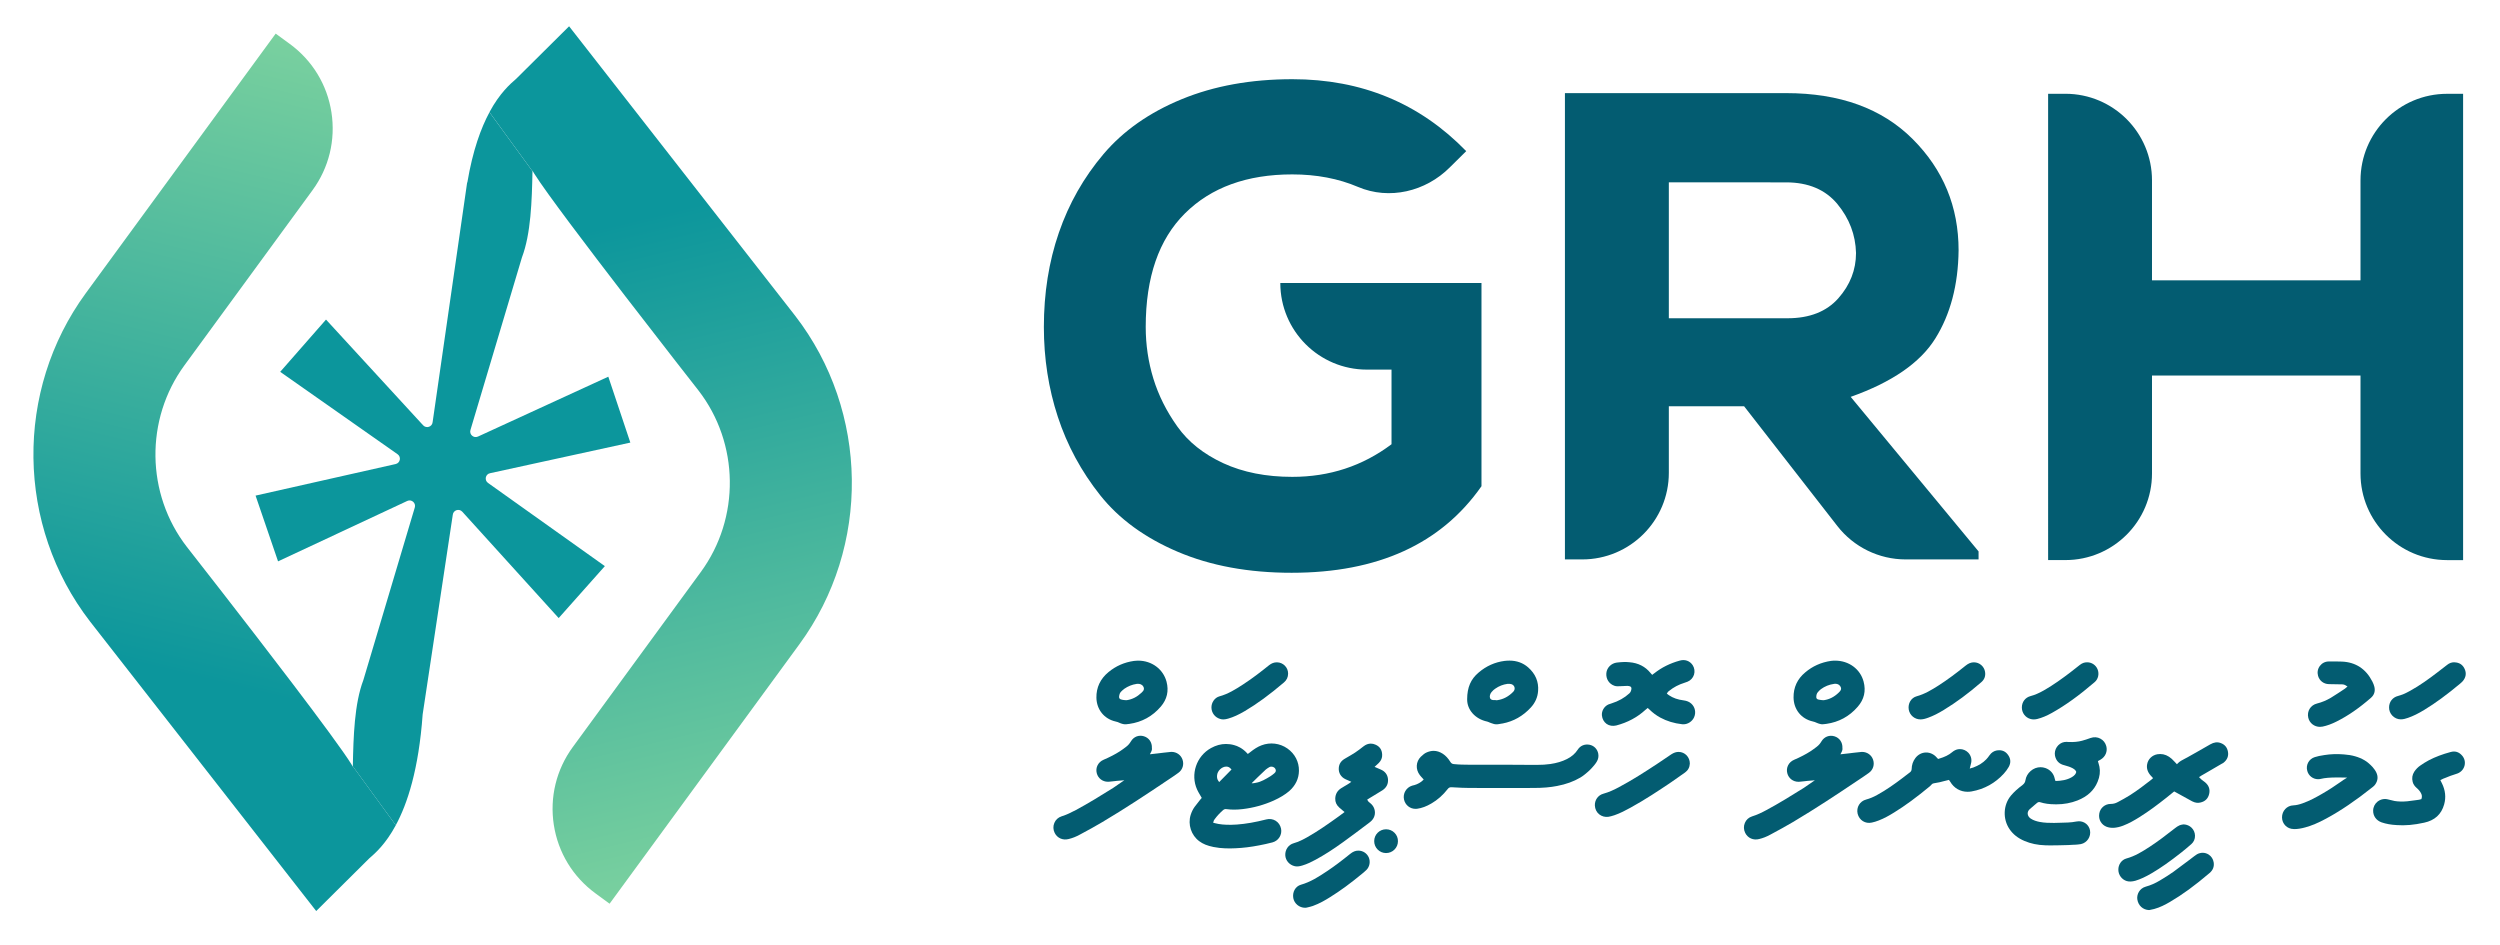 <?xml version="1.0" encoding="utf-8"?>
<!-- Generator: Adobe Illustrator 26.3.1, SVG Export Plug-In . SVG Version: 6.00 Build 0)  -->
<svg version="1.1" id="Layer_1" xmlns="http://www.w3.org/2000/svg" xmlns:xlink="http://www.w3.org/1999/xlink" x="0px" y="0px"
	 viewBox="0 0 876 331" style="enable-background:new 0 0 876 331;" xml:space="preserve">
<style type="text/css">
	.st0{fill:#035C71;}
	.st1{fill:#0C969C;}
	.st2{fill:url(#SVGID_1_);}
	.st3{fill:url(#SVGID_00000098933414763421037260000002472270178472665501_);}
</style>
<g>
	<g>
		<path class="st0" d="M507.98,58.68c-8.44,8.44-21.15,11.49-32.13,6.82c-6.88-2.93-14.56-4.39-23.05-4.39
			c-15.87,0-28.4,4.55-37.58,13.65c-9.17,9.1-13.76,22.37-13.76,39.8c0,6.22,0.89,12.26,2.68,18.1c1.79,5.84,4.59,11.44,8.41,16.8
			c3.81,5.38,9.18,9.64,16.1,12.85c6.92,3.19,14.98,4.78,24.16,4.78c13.07,0,24.66-3.82,34.78-11.43v-26.15h-8.63
			c-16.76,0-30.34-13.59-30.34-30.34v0h70.49v71.2c-14.16,20.24-36.33,30.33-66.52,30.33c-15.09,0-28.39-2.45-39.9-7.35
			c-11.52-4.9-20.58-11.51-27.2-19.84c-6.61-8.33-11.55-17.47-14.82-27.43s-4.9-20.46-4.9-31.51c0-11.82,1.74-22.84,5.25-33.02
			c3.51-10.2,8.71-19.37,15.64-27.55c6.93-8.17,16.07-14.59,27.43-19.25c11.36-4.67,24.28-7,38.75-7c24.27,0,44.58,8.4,60.92,25.21
			L507.98,58.68z"/>
		<path class="st0" d="M693.29,196.02h-25.54c-9.36,0-18.19-4.32-23.94-11.7l-32.68-41.97h-26.37v23.33
			c0,16.76-13.59,30.34-30.34,30.34h-6.07V32.63h77.49c18.82,0,33.62,5.37,44.36,16.1c10.74,10.74,16.09,23.73,16.09,38.98
			c-0.14,12.14-2.87,22.45-8.17,30.92c-5.28,8.48-15.18,15.3-29.64,20.43l44.81,54.15V196.02z M584.76,63.9v47.62h41.55
			c7.77,0,13.72-2.34,17.85-7.01c4.12-4.66,6.19-9.96,6.19-15.86c-0.16-6.38-2.35-12.1-6.53-17.16c-4.2-5.06-10.2-7.59-17.99-7.59
			H584.76z"/>
		<path class="st0" d="M827.12,165.91v-34.32h-73.06v34.32c0,16.76-13.59,30.34-30.34,30.34h-6.06V32.86h6.06
			c16.76,0,30.34,13.59,30.34,30.34v35.02h73.06V63.21c0-16.76,13.59-30.34,30.34-30.34h5.61v163.39h-5.61
			C840.7,196.26,827.12,182.67,827.12,165.91z"/>
	</g>
	<path class="st0" d="M455.15,270.08c0.05-3.12-1.42-5.96-4.03-7.8c-2.66-1.87-6.05-2.28-9.09-1.12c-1.4,0.52-2.6,1.33-3.96,2.4
		c-0.06,0.05-0.13,0.1-0.19,0.15c-0.05,0.04-0.1,0.08-0.16,0.12l-0.5,0.36l-0.27-0.3c-1.61-1.75-3.34-2.49-4.5-2.8
		c-0.93-0.27-1.9-0.4-2.87-0.4c-1.79,0-3.51,0.47-5.25,1.43c-5.14,2.85-7.27,9.24-4.86,14.55c0.26,0.59,0.6,1.17,0.95,1.76
		c0.17,0.27,0.34,0.57,0.52,0.89l0.15,0.27l-0.02,0.03l-0.35,0.4c-0.09,0.1-0.19,0.21-0.28,0.34l-0.49,0.63
		c-0.45,0.57-0.92,1.16-1.35,1.73c-0.61,0.85-1.06,1.78-1.39,2.83c-1.05,3.35,0.19,7.14,3.03,9.22c1.27,0.95,2.79,1.57,4.94,2.01
		c2.84,0.58,5.65,0.55,7.77,0.45c2.61-0.11,5.31-0.44,8.25-1.01c1.49-0.29,3.09-0.62,4.69-1.05c2.12-0.57,3.44-2.69,2.99-4.83
		c-0.25-1.18-0.93-2.16-1.91-2.76c-0.95-0.58-2.13-0.75-3.23-0.46c-3.87,0.99-7.15,1.56-10.33,1.8c-2.69,0.17-4.67,0.1-6.41-0.2
		c-0.16-0.03-0.31-0.07-0.47-0.1c-0.15-0.03-0.31-0.07-0.46-0.1l-0.97-0.23l0.16-0.58c0.02-0.08,0.03-0.17,0.1-0.27
		c0.04-0.06,0.09-0.12,0.13-0.19l0.14-0.21c0.75-1.04,1.64-2.01,2.81-3.06c0.44-0.42,0.85-0.56,1.41-0.45
		c1.74,0.23,3.58,0.22,5.64-0.03c3.72-0.44,7.36-1.44,10.81-2.98c2.24-1.02,3.96-2.07,5.42-3.3
		C453.95,275.25,455.11,272.86,455.15,270.08z M431.1,270.07c-0.46,0.47-0.91,0.93-1.37,1.4c-0.7,0.71-1.42,1.45-2.15,2.18
		l-0.37,0.39l-0.32-0.44c-0.47-0.66-0.47-1.31-0.43-1.91c0.11-1.58,1.68-3.08,3.22-3.08c0.62,0,1.13,0.24,1.56,0.72l0.28,0.32
		L431.1,270.07z M446.51,270.98c-0.49,0.41-0.9,0.72-1.32,0.99c-1.65,1.03-3.4,2.03-5.02,2.3c-0.69,0.16-1.09,0.19-1.3,0.19
		c-0.12,0-0.18-0.01-0.19-0.01l-0.1-0.02l0.07-0.07c0.04-0.04,3.92-3.87,4.86-4.69c0.34-0.29,0.71-0.52,1.02-0.71l0.09-0.06
		c0.38-0.26,0.82-0.33,1.3-0.21l0.04,0.01c0.25,0.09,0.84,0.29,1.03,0.96C447.09,269.93,447.15,270.47,446.51,270.98z"/>
	<path class="st0" d="M738.04,261.44c-0.31-1.15-1.04-2.08-2.07-2.62c-1.02-0.56-2.25-0.64-3.44-0.23c-1.09,0.39-2.01,0.71-3,0.97
		c-1.34,0.36-2.9,0.51-4.64,0.44c-0.51-0.07-1.11-0.07-1.6,0.02c-1.02,0.18-1.95,0.81-2.57,1.73c-0.61,0.9-0.85,2.02-0.65,3.05
		c0.39,1.83,1.48,2.93,3.35,3.36c1.13,0.28,2.09,0.63,2.93,1.08c0.85,0.46,1.12,1.06,1.13,1.09c0.12,0.69-0.65,1.49-1.48,1.97
		c-1.82,1.07-3.77,1.28-5.43,1.35h-0.35l-0.14-0.44c-0.03-0.1-0.05-0.18-0.07-0.26c-0.01-0.05-0.03-0.09-0.04-0.13
		c-0.34-1.74-1.57-3.12-3.29-3.71c-0.55-0.18-1.12-0.28-1.68-0.28c-1.25,0-2.48,0.47-3.46,1.33c-1.01,0.89-1.63,1.98-1.83,3.25
		c-0.09,0.67-0.4,1.17-1.02,1.66c-1.7,1.26-2.98,2.44-4.04,3.69c-2.74,3.26-2.95,8.21-0.5,11.79c1.24,1.82,2.97,3.17,5.27,4.14
		c2.16,0.92,4.55,1.42,7.31,1.51c1.12,0.05,2.27,0.03,3.39,0.01c0.3,0,0.6-0.01,0.9-0.01l1.31-0.03c1.87-0.03,3.16-0.08,4.31-0.17
		l0.33,0c0.73-0.05,1.48-0.09,2.18-0.23c2.18-0.46,3.61-2.64,3.18-4.84c-0.37-1.86-1.96-3.16-3.88-3.16c-0.24,0-0.51,0.03-0.8,0.08
		c-1.12,0.21-2.12,0.33-3.04,0.36l-2.48,0.08c-0.74,0.02-1.48,0.04-2.22,0.06h-0.18c-0.06,0-0.12,0-0.18,0
		c-1.43,0-3.17-0.01-4.93-0.36c-0.96-0.2-2.07-0.5-3.06-1.16c-0.62-0.41-1.01-1.03-1.06-1.68c-0.03-0.6,0.22-1.17,0.72-1.62
		c0.57-0.51,1.15-1.01,1.72-1.48l0.89-0.75c0.42-0.35,0.82-0.26,1.05-0.2c1.53,0.49,3.18,0.72,5.2,0.73c0.17,0,0.33,0.01,0.49,0.01
		c2.6,0,5.09-0.46,7.39-1.36c3.49-1.39,5.79-3.52,7.03-6.52c0.78-1.86,0.99-3.59,0.65-5.31c-0.06-0.33-0.16-0.67-0.25-0.96v0
		c-0.06-0.22-0.12-0.44-0.19-0.67l-0.09-0.34l0.3-0.16c0.05-0.03,0.1-0.05,0.14-0.08c0.06-0.04,0.13-0.07,0.19-0.1
		c0.09-0.06,0.18-0.11,0.28-0.16C737.74,265.19,738.55,263.29,738.04,261.44z"/>
	<path class="st0" d="M494.79,275.3c-2.06,0.64-3.3,2.78-2.82,4.87c0.43,1.92,2.08,3.25,4.01,3.25c0.21,0,0.4,0,0.6-0.03
		c1.64-0.23,3.27-0.84,4.98-1.85c2.16-1.25,4.04-2.92,5.76-5.11c0.31-0.41,0.67-0.58,1.2-0.58h0.09l1.17,0.06
		c1.58,0.09,3.37,0.19,5.12,0.19c3.75,0.02,7.57,0.02,11.26,0.02c2.5,0,5,0,7.5-0.01c1.25,0,2.5-0.01,3.75-0.01
		c3.19,0,5.8-0.22,8.21-0.7c3.13-0.6,5.78-1.56,8.11-2.93c1-0.59,1.84-1.3,2.55-1.92c0.41-0.34,0.81-0.73,1.31-1.25
		c0.69-0.75,1.36-1.49,1.88-2.35c0.57-0.92,0.74-1.83,0.56-2.87c-0.31-1.62-1.5-2.82-3.1-3.13c-1.68-0.3-3.21,0.35-4.08,1.72
		c-0.91,1.4-2.15,2.48-3.79,3.3c-1.68,0.85-3.57,1.41-5.8,1.74c-1.42,0.21-2.97,0.31-4.9,0.31h-0.49
		c-6.17-0.06-12.28-0.06-17.43-0.05h-4.45c-0.42-0.01-0.83-0.01-1.25-0.01c-1.73-0.01-3.53-0.03-5.3-0.22
		c-0.54-0.03-0.94-0.28-1.24-0.78c-0.79-1.27-1.63-2.17-2.64-2.84c-1.08-0.69-2.13-1.02-3.22-1.02c-0.74,0-1.52,0.17-2.32,0.5
		c-0.77,0.31-1.38,0.81-2.17,1.57c-1.75,1.73-1.89,4.44-0.34,6.44c0.15,0.2,0.32,0.39,0.49,0.58c0.07,0.07,0.13,0.14,0.2,0.22
		c0.11,0.11,0.22,0.23,0.33,0.36l0.33,0.37l-0.3,0.3c-0.66,0.68-1.86,1.35-2.9,1.64l-0.31,0.08
		C495.17,275.21,494.98,275.25,494.79,275.3z"/>
	<path class="st0" d="M611.4,288.36c-0.48,1.12-0.43,2.39,0.12,3.49c0.9,1.83,2.87,2.69,4.92,2.14c1.3-0.31,2.6-0.83,3.88-1.53
		l0.52-0.28c2.46-1.33,5-2.69,7.44-4.15c7.84-4.65,15.61-9.81,22.27-14.28l0.9-0.6c1.12-0.75,2.29-1.52,3.4-2.33
		c1.5-1.06,2.08-2.95,1.45-4.7c-0.58-1.61-2.09-2.65-3.84-2.65c-0.11,0-0.21,0-0.32,0.02c-0.78,0.06-1.6,0.14-2.52,0.27l-1.06,0.13
		c-0.36,0.05-0.73,0.09-1.08,0.13c-0.19,0.02-0.37,0.04-0.56,0.06l-2.04,0.23l0.39-0.76c0.28-0.52,0.38-1,0.31-1.45
		c0.09-1.95-1-3.55-2.79-4.1c-1.8-0.54-3.58,0.15-4.55,1.77c-0.45,0.76-0.97,1.37-1.59,1.84l-0.11,0.09
		c-0.69,0.52-1.4,1.06-2.14,1.54c-1.66,1.07-3.55,2.05-5.77,3c-1.89,0.82-2.87,2.74-2.37,4.69c0.46,1.8,2.03,3.01,3.92,3.01
		c0.06,0,0.12,0,0.19-0.01c0.07,0,0.14-0.01,0.22-0.01c0.54-0.05,1.1-0.11,1.64-0.17c0.32-0.04,0.63-0.07,0.95-0.11l0.14-0.02
		c0.27-0.03,0.54-0.05,0.8-0.06l1.82-0.15l-0.17,0.11l-3.74,2.57c-4.38,2.74-8.67,5.39-13.06,7.75c-1.55,0.83-3.23,1.67-5.04,2.22
		C612.76,286.42,611.84,287.26,611.4,288.36z"/>
	<path class="st0" d="M369.44,288.36c-0.48,1.12-0.43,2.39,0.12,3.49c0.9,1.83,2.88,2.69,4.92,2.14c1.3-0.31,2.6-0.83,3.88-1.53
		l0.5-0.27c2.47-1.33,5.02-2.7,7.46-4.17c7.83-4.64,15.6-9.8,22.27-14.28l0.87-0.58c1.13-0.75,2.3-1.53,3.42-2.35
		c1.5-1.06,2.09-2.95,1.45-4.7c-0.58-1.61-2.09-2.65-3.84-2.65c-0.11,0-0.21,0-0.32,0.02c-0.78,0.06-1.6,0.14-2.51,0.27l-1.06,0.13
		c-0.36,0.05-0.73,0.09-1.08,0.13c-0.19,0.02-0.37,0.04-0.56,0.06l-2.04,0.23l0.39-0.76c0.29-0.52,0.39-1,0.31-1.45
		c0.09-1.95-1-3.55-2.79-4.1c-1.8-0.55-3.58,0.15-4.55,1.77c-0.45,0.76-0.97,1.37-1.59,1.84l-0.14,0.11
		c-0.68,0.52-1.38,1.05-2.11,1.52c-1.66,1.07-3.55,2.05-5.77,3c-1.89,0.82-2.87,2.74-2.37,4.69c0.46,1.8,2.03,3.01,3.92,3.01
		c0.06,0,0.12,0,0.19-0.01c0.07,0,0.14-0.01,0.22-0.01c0.54-0.05,1.1-0.11,1.64-0.17c0.31-0.04,0.63-0.07,0.95-0.11l0.14-0.02
		c0.27-0.03,0.54-0.05,0.8-0.06l1.81-0.15l-0.17,0.11l-3.74,2.57c-4.38,2.74-8.67,5.39-13.06,7.75c-1.55,0.82-3.23,1.66-5.04,2.22
		C370.8,286.42,369.88,287.26,369.44,288.36z"/>
	<path class="st0" d="M486.35,272.96c-0.17-1.56-1.03-2.68-2.56-3.33h0c-0.22-0.1-0.45-0.2-0.7-0.3l-1.44-0.62l0.65-0.6
		c0.24-0.21,0.45-0.41,0.65-0.6c0.07-0.07,0.14-0.13,0.21-0.2c0.81-0.83,1.2-1.79,1.15-2.86c-0.05-1.71-0.84-2.89-2.36-3.53
		c-0.53-0.24-1.07-0.36-1.62-0.36c-0.89,0-1.75,0.33-2.57,0.97c-0.9,0.71-1.88,1.47-2.93,2.17c-0.96,0.62-1.95,1.19-2.9,1.74
		l-0.04,0.02l-0.66,0.39c-1.32,0.76-2.01,1.81-2.12,3.22c-0.13,1.73,0.74,3.21,2.34,3.96c0.38,0.18,0.81,0.37,1.3,0.58l0.76,0.33
		l-0.65,0.48c-0.25,0.17-0.42,0.28-0.6,0.38c-0.2,0.13-0.42,0.26-0.63,0.38c-0.14,0.08-0.28,0.17-0.43,0.25
		c-0.4,0.23-0.83,0.49-1.29,0.78c-1.3,0.84-1.98,2.03-2.04,3.57c-0.05,1.25,0.42,2.3,1.44,3.21c0.33,0.3,0.68,0.59,1.05,0.9
		l0.03,0.02l0.74,0.62l-0.45,0.35c-0.24,0.17-0.46,0.34-0.68,0.5c-0.29,0.22-0.57,0.42-0.85,0.63c-3.68,2.65-7.31,5.21-11.18,7.39
		c-1.22,0.69-2.85,1.55-4.68,2.07c-1.81,0.51-3.01,2.23-2.93,4.19c0.08,1.85,1.46,3.44,3.33,3.85c0.71,0.17,1.51,0.1,2.61-0.23
		c1.78-0.52,3.44-1.37,4.68-2.04c3.01-1.63,6.17-3.65,9.65-6.17c3-2.16,6-4.43,9.18-6.83l0.26-0.2c1.48-1.14,2.05-2.85,1.51-4.56
		c-0.27-0.85-0.76-1.53-1.54-2.15c-0.02-0.01-0.04-0.03-0.06-0.05c-0.04-0.03-0.07-0.05-0.1-0.07l-0.06-0.05
		c-0.18-0.14-0.41-0.32-0.56-0.63l-0.19-0.37l0.48-0.28c0.09-0.05,0.16-0.1,0.24-0.15c0.08-0.05,0.16-0.1,0.24-0.15
		c0.48-0.3,0.95-0.58,1.42-0.86c0.83-0.49,1.92-1.14,2.96-1.81C485.85,275.97,486.5,274.63,486.35,272.96z"/>
	<path class="st0" d="M663.69,284.7c3.84-2.36,7.84-5.3,12.6-9.24c0.19-0.17,0.35-0.34,0.49-0.51c0.32-0.4,0.74-0.5,1.04-0.52
		l0.12-0.02c0.56-0.09,1.14-0.18,1.69-0.31c0.64-0.15,1.19-0.29,1.73-0.44c0.42-0.1,0.86-0.21,1.25-0.31l0.3-0.07l0.18,0.25
		c0.08,0.12,0.16,0.23,0.25,0.36c1.33,2.28,3.56,3.55,6.11,3.55c0.45,0,0.91-0.04,1.38-0.12c4.47-0.8,8.28-2.9,11.33-6.26
		c0.65-0.71,1.22-1.5,1.7-2.33c0.8-1.43,0.72-2.88-0.23-4.19c-0.77-1.11-1.81-1.66-3.11-1.66c-0.24,0-0.5,0.03-0.77,0.06l-0.02,0
		c-1.07,0.19-1.92,0.74-2.6,1.7c-0.38,0.53-0.72,1-1.15,1.44c-1.18,1.23-2.67,2.16-4.53,2.85c-0.05,0.02-0.09,0.03-0.14,0.05
		c-0.03,0.01-0.07,0.02-0.11,0.03c-0.07,0.02-0.15,0.03-0.23,0.05l-0.77,0.25l0.27-1.09c0.09-0.37,0.17-0.68,0.24-0.99
		c0.25-1.29-0.14-2.58-1.06-3.53c-0.76-0.77-1.81-1.22-2.88-1.22c-0.21,0-0.43,0.02-0.66,0.05c-0.75,0.14-1.44,0.48-2.11,1.05
		c-1.16,0.98-2.59,1.68-4.64,2.28l-0.25,0.07l-0.19-0.19c-0.11-0.1-0.2-0.2-0.29-0.31c-0.02-0.03-0.05-0.06-0.07-0.08
		c-0.95-1.07-2.26-1.68-3.61-1.68h-0.16c-1.42,0.05-2.71,0.73-3.63,1.93c-0.86,1.14-1.29,2.41-1.32,3.9
		c-0.03,0.47-0.22,0.83-0.57,1.1c-0.53,0.41-1.06,0.81-1.58,1.2c-0.5,0.41-0.92,0.73-1.3,1c-2.47,1.86-5.42,3.99-8.63,5.74
		c-1.33,0.74-2.56,1.25-3.87,1.61c-2.2,0.57-3.5,2.75-2.98,4.97c0.56,2.28,2.7,3.62,4.98,3.1c0.77-0.16,1.56-0.4,2.4-0.73
		C660.27,286.74,662.06,285.71,663.69,284.7z"/>
	<path class="st0" d="M779.16,267.23c1.28-1.03,1.79-2.33,1.51-3.85c-0.26-1.48-1.11-2.5-2.53-3.02c-1.19-0.44-2.35-0.29-3.66,0.46
		c-2.76,1.61-5.46,3.12-7.95,4.52c-0.36,0.21-0.65,0.37-0.94,0.5l-0.1,0.05c-0.87,0.45-1.7,0.88-2.37,1.56l-0.32,0.34l-0.73-0.78
		c-0.43-0.47-0.77-0.81-1.09-1.11c-1.29-1.14-2.61-1.69-4.04-1.69c-0.29,0-0.61,0.03-0.99,0.08c-1.85,0.33-3.26,1.69-3.59,3.49
		c-0.26,1.42,0.14,2.71,1.22,3.95l0.86,0.93l-0.48,0.43c-0.08,0.08-0.16,0.15-0.24,0.2c-2.11,1.64-4.73,3.68-7.49,5.41
		c-1.35,0.84-2.75,1.61-3.96,2.25l-0.27,0.14c-0.75,0.41-1.55,0.61-2.45,0.61c-1.96,0-3.62,1.4-3.96,3.33
		c-0.41,2.35,0.95,4.02,2.48,4.64c0.8,0.32,1.71,0.45,2.68,0.39c1.02-0.08,2.07-0.32,3.2-0.75c2.15-0.82,4.07-1.96,5.68-2.96
		c3.44-2.15,6.59-4.55,9.21-6.62c0.91-0.71,2.74-2.2,2.76-2.22l0.23-0.19l0.27,0.14c1,0.54,4.2,2.3,6.01,3.31
		c1.05,0.54,2.01,0.68,2.94,0.43c1.66-0.38,2.69-1.41,3.05-3.05c0.36-1.59-0.14-2.96-1.48-4.07l-0.02-0.01
		c-0.22-0.18-0.45-0.36-0.7-0.53c-0.09-0.07-0.18-0.14-0.27-0.21c-0.11-0.08-0.21-0.16-0.32-0.25c-0.09-0.06-0.17-0.15-0.26-0.26
		l-0.01-0.02l-0.51-0.5l0.7-0.44c0.07-0.03,0.12-0.06,0.16-0.1l0.01-0.01l2.11-1.22l5.06-2.95
		C778.81,267.48,779,267.36,779.16,267.23z"/>
	<path class="st0" d="M561.31,250.7c0.12,1.23,0.71,2.28,1.65,2.96c0.91,0.64,2.13,0.84,3.36,0.55c3.95-1.03,7.38-2.86,10.19-5.44
		l0.85-0.7l0.68,0.61c1.06,1.05,2.3,1.97,3.69,2.74c2.33,1.26,4.85,2.03,7.7,2.35c0.14,0.02,0.27,0.02,0.43,0.02
		c1.58,0,3.1-1,3.76-2.48c0.73-1.66,0.33-3.57-0.99-4.76c-0.69-0.63-1.57-1-2.69-1.14c-2.04-0.25-3.71-0.84-5.12-1.79
		c-0.11-0.06-0.22-0.14-0.33-0.24l-0.44-0.36l0.03-0.04l0.4-0.59c0.15-0.13,0.27-0.24,0.41-0.33c1.53-1.25,3.33-2.19,5.36-2.82
		l0.31-0.11c0.26-0.08,0.51-0.16,0.74-0.26c1.1-0.45,1.93-1.35,2.28-2.48c0.34-1.11,0.17-2.32-0.46-3.31
		c-1.01-1.53-2.76-2.14-4.56-1.6c-3.38,0.93-6.36,2.42-8.89,4.43l-0.19,0.13c-0.04,0.03-0.08,0.07-0.13,0.1
		c-0.03,0.02-0.06,0.04-0.08,0.06l-0.35,0.27l-0.27-0.32c-0.04-0.04-0.09-0.09-0.12-0.12c-0.03-0.04-0.05-0.06-0.08-0.09
		c-0.03-0.03-0.06-0.06-0.08-0.09c-1.84-2.29-4.35-3.57-7.46-3.81c-1.27-0.13-2.62-0.09-4.38,0.12c-1.96,0.25-3.5,1.8-3.67,3.7
		c-0.18,2.03,0.96,3.81,2.85,4.44c0.55,0.18,1.23,0.22,2.07,0.14c0.79-0.05,1.61-0.09,2.43-0.11c0.16,0,0.32,0.03,0.48,0.05
		l0.29,0.06c0.48,0.1,0.73,0.45,0.67,0.92c-0.07,0.5-0.19,1.08-0.69,1.56c-1.75,1.61-3.82,2.77-6.33,3.56
		c-0.45,0.13-0.76,0.24-1.06,0.36C562.09,247.53,561.16,249.12,561.31,250.7z"/>
	<path class="st0" d="M799.62,286.45c0.03,2.25,1.81,4.02,4.05,4.04c0.08,0.02,0.16,0.02,0.23,0.02c1.14,0,2.35-0.18,3.81-0.58
		c2.24-0.6,4.58-1.58,7.36-3.09c5.12-2.76,10.33-6.3,16.39-11.12c0.34-0.27,0.61-0.55,0.8-0.82c0.96-1.36,1.09-2.79,0.39-4.24
		c-0.35-0.74-0.87-1.39-1.37-1.97l-0.06-0.06c-0.2-0.21-0.38-0.41-0.59-0.6c-0.53-0.51-1.2-1.1-2.08-1.62
		c-2.02-1.19-4.4-1.87-7.27-2.07c-2.38-0.19-4.61-0.12-6.8,0.23c-1.43,0.21-2.46,0.43-3.37,0.72c-2.08,0.64-3.24,2.78-2.63,4.87
		c0.46,1.69,2.01,2.87,3.77,2.87c0.37,0,0.7-0.04,1-0.12c1.31-0.33,3.19-0.49,5.73-0.49c0.37,0,0.72,0,1.05,0.01
		c0.28,0,0.53,0.01,0.76,0.01l1.66,0.03l-1.29,0.81c-0.04,0.02-0.07,0.04-0.09,0.06c-0.01,0.01-0.03,0.02-0.05,0.03
		c-0.03,0.02-0.06,0.05-0.1,0.08c-0.03,0.03-0.07,0.05-0.1,0.08c-2.58,1.83-4.99,3.38-7.38,4.75c-1.89,1.09-4.15,2.33-6.63,3.21
		c-1.2,0.43-2.22,0.66-3.23,0.71C801.34,282.27,799.59,284.14,799.62,286.45z"/>
	<path class="st0" d="M643.06,231.49c-0.38,0-0.96,0.01-1.51,0.09c-3.44,0.51-6.47,1.87-9,4.03c-2.76,2.29-4.14,5.26-4.09,8.81
		c0.06,4.19,2.71,7.48,6.75,8.38c0.47,0.11,0.92,0.26,1.35,0.47c0.37,0.18,0.82,0.31,1.24,0.42c0.62,0.17,1.19,0.08,1.79,0
		l0.22-0.03l0.19-0.02c4.35-0.62,8.03-2.63,10.93-5.98c2.26-2.57,2.95-5.54,2.07-8.84C651.84,234.44,647.84,231.49,643.06,231.49z
		 M644.72,242.23c-0.13,0.16-0.29,0.33-0.5,0.52c-1.5,1.44-3.2,2.31-5.04,2.58c-0.11,0.02-0.22,0.02-0.32,0.02
		c-0.23,0-0.48-0.02-0.73-0.06c-0.17-0.01-0.36-0.05-0.55-0.09c-0.05-0.01-0.11-0.02-0.17-0.03c-0.06-0.01-0.11-0.02-0.17-0.03
		c-0.57-0.08-0.88-0.47-0.81-1.03c0.02-0.65,0.2-1.17,0.54-1.56c0.27-0.31,0.63-0.74,1.07-1.06c1.36-0.99,2.89-1.62,4.57-1.85
		c0.04-0.01,0.07-0.01,0.11-0.02c0.03,0,0.07-0.01,0.1-0.01l0.23-0.02c0.56,0.02,1.27,0.12,1.75,0.82
		C645.26,241.1,645.23,241.64,644.72,242.23z"/>
	<path class="st0" d="M406.74,247.6c2.2-2.56,2.87-5.5,2.01-8.75c-1.18-4.39-5.16-7.35-9.91-7.36l-0.51,0.02l-0.67,0.05h-0.13
		c-0.03,0.01-0.07,0.01-0.11,0.02c-0.04,0-0.07,0.01-0.11,0.01c-3.36,0.48-6.35,1.8-8.89,3.91c-2.87,2.36-4.3,5.39-4.24,9
		c0.09,4.15,2.73,7.42,6.75,8.32c0.46,0.09,0.93,0.25,1.43,0.5c0.26,0.13,0.56,0.22,0.88,0.31l0.15,0.04l0.22,0.05
		c0.6,0.14,1.26,0.06,1.94-0.05l0.19-0.02C400.13,253.03,403.83,250.99,406.74,247.6z M394.9,245.33c-0.11,0.02-0.22,0.02-0.32,0.02
		c-0.23,0-0.47-0.02-0.72-0.06c0,0,0,0-0.01,0c-0.1,0-0.24-0.03-0.38-0.05c-0.05-0.01-0.1-0.02-0.15-0.03
		c-0.09-0.03-0.17-0.05-0.26-0.06c-0.74-0.13-1.02-0.5-0.92-1.23c0.06-0.43,0.2-1.07,0.67-1.55l0.16-0.15
		c0.29-0.29,0.59-0.58,0.95-0.84c1.32-0.92,2.78-1.51,4.35-1.74c0.18-0.03,0.34-0.03,0.42-0.03c0.58,0,1.41,0.1,1.92,0.95
		c0.33,0.53,0.3,1.11-0.07,1.58c-0.19,0.24-0.39,0.44-0.57,0.6C398.43,244.19,396.77,245.04,394.9,245.33z"/>
	<path class="st0" d="M526.37,253.53l0.19-0.03c3.8-0.73,7.12-2.62,9.86-5.61c1.53-1.67,2.38-3.61,2.53-5.78
		c0.25-3.23-0.93-6.01-3.5-8.27c-1.8-1.57-4-2.36-6.54-2.36c-0.6,0-1.19,0.04-1.76,0.11c-3.33,0.44-6.36,1.79-8.99,4.03
		c-2.8,2.33-4.06,5.23-4.07,9.39v0c-0.05,3.73,2.84,6.95,7.02,7.83c0.19,0.04,0.35,0.11,0.51,0.18l0.07,0.03
		c0.05,0.02,0.1,0.05,0.15,0.07c0.05,0.02,0.1,0.05,0.16,0.07l0.51,0.19c0.35,0.13,0.68,0.25,1.01,0.33
		c0.85,0.22,1.8,0.02,2.81-0.18L526.37,253.53z M524.4,245.37c-0.1,0-0.2-0.02-0.29-0.04c-0.09-0.02-0.17-0.03-0.25-0.03
		c-1.47,0.15-1.72-0.61-1.73-0.65c-0.25-0.59-0.04-1.51,0.5-2.14c0.47-0.55,0.87-0.92,1.31-1.2c1.3-0.91,2.73-1.47,4.25-1.68
		c0.5-0.07,1.03,0.01,1.38,0.09c0.58,0.18,0.99,0.59,1.12,1.12c0.14,0.51-0.01,1.08-0.42,1.52c-1.61,1.67-3.47,2.67-5.55,2.97
		C524.61,245.37,524.51,245.37,524.4,245.37z"/>
	<path class="st0" d="M858.62,271.86c0.28-0.1,0.57-0.2,0.84-0.28c0.14-0.05,0.28-0.09,0.42-0.14c0.42-0.13,0.84-0.27,1.22-0.41
		c1.25-0.48,2.16-1.49,2.48-2.77c0.31-1.27-0.01-2.55-0.88-3.53c-1.13-1.28-2.47-1.67-4.08-1.2c-2.81,0.76-5.27,1.69-7.52,2.85
		c-1.1,0.56-2.16,1.28-3.07,1.9c-0.78,0.53-1.47,1.24-2.06,2.11c-0.72,1.12-0.9,2.29-0.57,3.58c0.18,0.76,0.63,1.45,1.37,2.1
		c0.67,0.56,1.19,1.18,1.54,1.84c0.35,0.65,0.41,1.26,0.21,1.87l-0.07,0.23l-0.03,0.01l-0.39,0.11c-0.16,0.06-0.31,0.1-0.46,0.11
		l-1.15,0.16c-0.97,0.14-1.97,0.28-2.95,0.38c-1.6,0.14-3.08,0.11-4.4-0.11c-0.48-0.08-0.94-0.21-1.38-0.33l-0.05-0.01
		c-0.34-0.09-0.69-0.18-1.03-0.25c-0.37-0.08-0.66-0.11-0.93-0.11c-0.92,0-1.8,0.31-2.56,0.89c-0.98,0.78-1.56,1.94-1.57,3.18
		c-0.03,1.89,1.1,3.47,2.96,4.12c1.54,0.53,3.26,0.84,5.23,0.95c2.98,0.23,6.15-0.05,9.69-0.84c3.68-0.78,6.04-2.93,7-6.4
		c0.7-2.47,0.43-4.97-0.79-7.43c-0.11-0.18-0.21-0.41-0.34-0.67l-0.2-0.42l0.41-0.19c0.03-0.02,0.07-0.03,0.1-0.05
		c0.05-0.03,0.1-0.05,0.15-0.08c0.11-0.06,0.22-0.13,0.33-0.17l0.81-0.31C857.49,272.29,858.04,272.06,858.62,271.86z"/>
	<path class="st0" d="M808.82,251.5c0.44,1.88,2.12,3.19,4.09,3.19c0.31,0,0.62-0.03,0.93-0.09c1.55-0.32,3.15-0.9,4.89-1.78
		c3.98-1.99,7.92-4.7,12.03-8.29c1.17-1,1.59-2.34,1.22-3.88c-0.15-0.59-0.38-1.21-0.7-1.83c-2.27-4.46-5.87-6.81-10.72-7
		c-0.74-0.03-1.52-0.05-2.29-0.05h-1.12l-1.15,0.01c-1.24,0-2.37,0.57-3.11,1.56c-0.75,0.98-0.99,2.24-0.65,3.45
		c0.48,1.75,1.98,2.9,3.82,2.93c1.47,0.02,2.99,0.05,4.46,0.08l0.09,0c0.53,0,1,0.14,1.43,0.43l0.53,0.34l-0.5,0.39
		c-0.06,0.05-0.1,0.09-0.15,0.14c-0.11,0.09-0.21,0.17-0.3,0.24c-0.36,0.23-0.71,0.47-1.06,0.7c-0.2,0.13-0.4,0.27-0.6,0.4
		c-0.27,0.17-0.53,0.34-0.8,0.52c-0.78,0.51-1.59,1.04-2.41,1.53c-1.55,0.92-3.18,1.6-4.86,2.02
		C809.61,247.07,808.29,249.21,808.82,251.5z"/>
	<path class="st0" d="M565.71,285.65c2-0.69,3.91-1.69,5.68-2.67c4.97-2.73,9.8-5.92,14.29-8.96c1.8-1.23,3.36-2.33,4.76-3.34
		c1.05-0.75,1.63-1.83,1.68-3.13c0-2.27-1.73-4.07-3.95-4.08c-0.85,0-1.68,0.28-2.55,0.85c-1.42,0.97-3.18,2.17-4.89,3.3
		c-4.21,2.78-8.75,5.7-13.48,8.22c-1.53,0.81-3.38,1.72-5.43,2.28c-1.83,0.49-3.05,2.18-2.98,4.1c0.05,1.27,0.59,2.38,1.53,3.13
		c0.89,0.71,2.07,1.02,3.22,0.86C564.18,286.11,564.87,285.93,565.71,285.65z"/>
	<path class="st0" d="M773.92,299.44c-0.64-0.41-1.38-0.63-2.13-0.63c-0.32,0-0.66,0.05-1.06,0.16c-0.68,0.16-1.22,0.55-1.76,0.96
		l-0.32,0.24c-0.6,0.46-1.17,0.89-1.76,1.34l-0.23,0.17c-1.67,1.26-3.4,2.57-5.11,3.81c-1.48,1.06-3.04,2.01-4.42,2.84l-0.25,0.16
		c-1.7,1.02-3.33,1.73-4.98,2.18c-2.25,0.62-3.22,2.75-2.99,4.44c0.31,2.18,1.97,3.7,4.13,3.78l0.41-0.08c0.56-0.09,1-0.19,1.4-0.31
		c2.02-0.55,3.83-1.5,5.47-2.45c4.39-2.56,8.67-5.69,13.89-10.13c1.2-1,1.7-2.27,1.46-3.76
		C775.49,301.03,774.87,300.06,773.92,299.44z"/>
	<path class="st0" d="M447.45,232.08h-0.06c-0.96,0-1.84,0.33-2.69,1c-2.65,2.12-5.76,4.57-9.16,6.77
		c-2.76,1.79-5.28,3.34-8.25,4.15c-1.65,0.45-2.85,2.16-2.8,3.99c0.06,1.85,1.25,3.39,3.03,3.92c0.79,0.27,1.64,0.23,2.83-0.11
		c1.82-0.52,3.62-1.34,5.85-2.65c4.28-2.53,8.63-5.71,13.68-10.01c0.99-0.84,1.47-1.86,1.47-3.13
		C451.36,233.86,449.6,232.1,447.45,232.08z"/>
	<path class="st0" d="M860.04,232.08c-0.02,0-0.04,0-0.07-0.01c-0.02,0-0.03-0.01-0.04-0.01c-0.87,0-1.69,0.3-2.43,0.89
		c-0.49,0.37-0.97,0.75-1.45,1.12c-0.7,0.55-1.39,1.09-2.05,1.58c-2.78,2.13-6.1,4.57-9.66,6.5c-1.42,0.8-2.72,1.35-4.09,1.72
		c-1.86,0.47-3.09,2.02-3.12,3.96c-0.03,1.09,0.38,2.14,1.16,2.95c0.8,0.82,1.84,1.28,2.95,1.28c0.9,0,1.75-0.25,2.54-0.53
		c1.76-0.61,3.58-1.5,5.74-2.82c3.88-2.36,7.84-5.27,12.49-9.15c0.32-0.27,0.65-0.56,0.93-0.87c1.12-1.32,1.35-2.75,0.69-4.25
		C862.97,232.93,861.76,232.13,860.04,232.08z"/>
	<path class="st0" d="M475.98,298.06h-0.07c-0.96,0-1.86,0.37-2.83,1.16c-3.04,2.46-5.59,4.37-8.03,6c-3.19,2.13-5.9,3.84-9.22,4.79
		c-1.9,0.54-3.04,2.56-2.66,4.69c0.35,1.91,2.1,3.36,4.08,3.38c0.25,0.02,0.49-0.03,0.71-0.08l0.11-0.03l0.18-0.04
		c0.6-0.14,1.22-0.29,1.79-0.49c2.35-0.85,4.42-2.07,5.96-3.04c3.66-2.27,7.27-4.92,11.37-8.32l0.31-0.25l0.22-0.19
		c0.33-0.29,0.65-0.56,0.94-0.86c1.09-1.12,1.4-2.86,0.78-4.33C478.98,298.99,477.56,298.06,475.98,298.06z"/>
	<path class="st0" d="M691.68,232.08h-0.05c-0.97,0-1.87,0.36-2.84,1.13c-3.47,2.8-6.45,4.99-9.38,6.89
		c-2.6,1.66-4.97,3.09-7.82,3.88c-1.92,0.52-3.11,2.51-2.77,4.63c0.34,2.01,2.07,3.47,4.12,3.47c0.82-0.01,1.62-0.19,2.76-0.62
		c1.7-0.62,3.42-1.48,5.41-2.7c4.31-2.62,8.62-5.8,13.16-9.74c1.09-0.94,1.53-2.16,1.29-3.62
		C695.26,233.51,693.59,232.08,691.68,232.08z"/>
	<path class="st0" d="M731.37,232.07L731.37,232.07c-0.02,0-0.05,0-0.07,0c-0.93,0-1.73,0.29-2.54,0.93
		c-1.04,0.82-2.22,1.76-3.37,2.64c-2.63,2-5.78,4.31-9.22,6.27c-1.68,0.96-3.17,1.6-4.67,2c-1.85,0.49-3.04,2.06-3.04,3.99
		c0,1.9,1.21,3.52,3.02,4.03c0.74,0.21,1.51,0.21,2.38,0c1.64-0.41,3.28-1.09,5.17-2.15c4.74-2.66,9.5-6.09,14.97-10.79
		c1.22-1.05,1.63-2.87,1-4.44C734.41,233.06,732.95,232.07,731.37,232.07z"/>
	<path class="st0" d="M765.16,288.86c-0.07,0.01-0.14,0.02-0.2,0.03c-0.07,0.01-0.14,0.02-0.21,0.03c-0.35,0.06-0.72,0.12-1.01,0.26
		c-0.59,0.27-1.12,0.6-1.61,1.01c-3.25,2.55-5.99,4.63-8.83,6.49c-2.73,1.78-5.23,3.32-8.23,4.14c-1.67,0.46-2.85,2.13-2.8,3.98
		c0.02,1.79,1.23,3.41,2.95,3.93c0.88,0.24,1.78,0.21,3.02-0.12c1.78-0.54,3.56-1.36,5.78-2.67c3.13-1.84,6.33-4.08,10.38-7.28
		c1.12-0.89,2.28-1.86,3.45-2.89c0.87-0.77,1.31-1.8,1.28-2.97C769.07,290.65,767.38,288.95,765.16,288.86z"/>
	<path class="st0" d="M488.66,291.83c-0.79-0.81-1.85-1.25-2.99-1.25c-2.29,0-4.15,1.85-4.15,4.13c-0.01,1.11,0.41,2.15,1.19,2.95
		c0.78,0.8,1.81,1.24,2.91,1.25h0.06c1.1,0,2.13-0.42,2.91-1.19c0.81-0.79,1.25-1.84,1.25-2.95
		C489.86,293.67,489.44,292.62,488.66,291.83z"/>
	<path class="st1" d="M171,169.22l40.94,29.15l-16.18,18.2l-33.78-37.27c-1.12-1.23-3.17-0.55-3.33,1.1l-10.55,69.91
		c-1.39,19.34-5.35,31.32-9.42,38.85l-15.05-20.64c0.2-10.39,0.54-21.95,3.7-30.26l18-60.4c0.52-1.59-1.12-3.04-2.63-2.33
		L97.43,196.7l-7.88-23.04l49.08-11.06c1.62-0.37,2.04-2.48,0.68-3.44l-41.13-28.87l16.05-18.31l34.04,37.05
		c1.13,1.22,3.17,0.53,3.32-1.12l12.1-84l0.06,0.07c1.9-11.32,4.8-19.16,7.76-24.65l15.07,20.67c-0.2,10.38-0.55,21.92-3.7,30.22
		l-18.03,60.43c-0.5,1.58,1.12,3.01,2.63,2.32l45.67-20.98l7.72,23.09l-49.15,10.73C170.08,166.14,169.65,168.26,171,169.22z"/>
	<linearGradient id="SVGID_1_" gradientUnits="userSpaceOnUse" x1="272.715" y1="333.293" x2="211.486" y2="79.371">
		<stop  offset="0" style="stop-color:#88D89F"/>
		<stop  offset="1" style="stop-color:#0C969C"/>
	</linearGradient>
	<path class="st2" d="M280.12,225.73l-66.52,90.93l-4.94-3.62c-7.91-5.79-13.1-14.31-14.6-23.99c-1.49-9.69,0.86-19.38,6.65-27.29
		l44.85-61.32c13.86-18.92,13.53-45.08-0.82-63.63c0,0-49.09-62.6-57.48-75.88c-0.28-0.44-0.51-0.83-0.7-1.16c0,0.07,0,0.13,0,0.2
		L171.5,39.31c3.63-6.74,7.34-9.94,9.35-11.68l18.56-18.42l79.22,101.44C304.54,144.21,305.16,191.54,280.12,225.73z"/>
	<g>
		
			<linearGradient id="SVGID_00000001622463435389729380000011617333182203213217_" gradientUnits="userSpaceOnUse" x1="130.352" y1="-10.287" x2="70.471" y2="238.044">
			<stop  offset="0" style="stop-color:#88D89F"/>
			<stop  offset="1" style="stop-color:#0C969C"/>
		</linearGradient>
		<path style="fill:url(#SVGID_00000001622463435389729380000011617333182203213217_);" d="M138.69,289.16
			c-3.62,6.72-7.33,9.91-9.34,11.65l-18.55,18.42L31.57,217.79c-25.91-33.56-26.53-80.88-1.49-115.08L96.6,11.78l4.94,3.61
			c7.91,5.79,13.11,14.31,14.6,23.99c1.49,9.69-0.86,19.38-6.65,27.29l-44.85,61.32c-13.86,18.92-13.53,45.08,0.82,63.62
			c0,0,20.3,25.88,37.02,47.89c9.57,12.6,17.97,23.93,20.72,28.41c0.17,0.27,0.31,0.52,0.44,0.74c0-0.05,0-0.09,0-0.14
			L138.69,289.16z"/>
	</g>
</g>
</svg>
